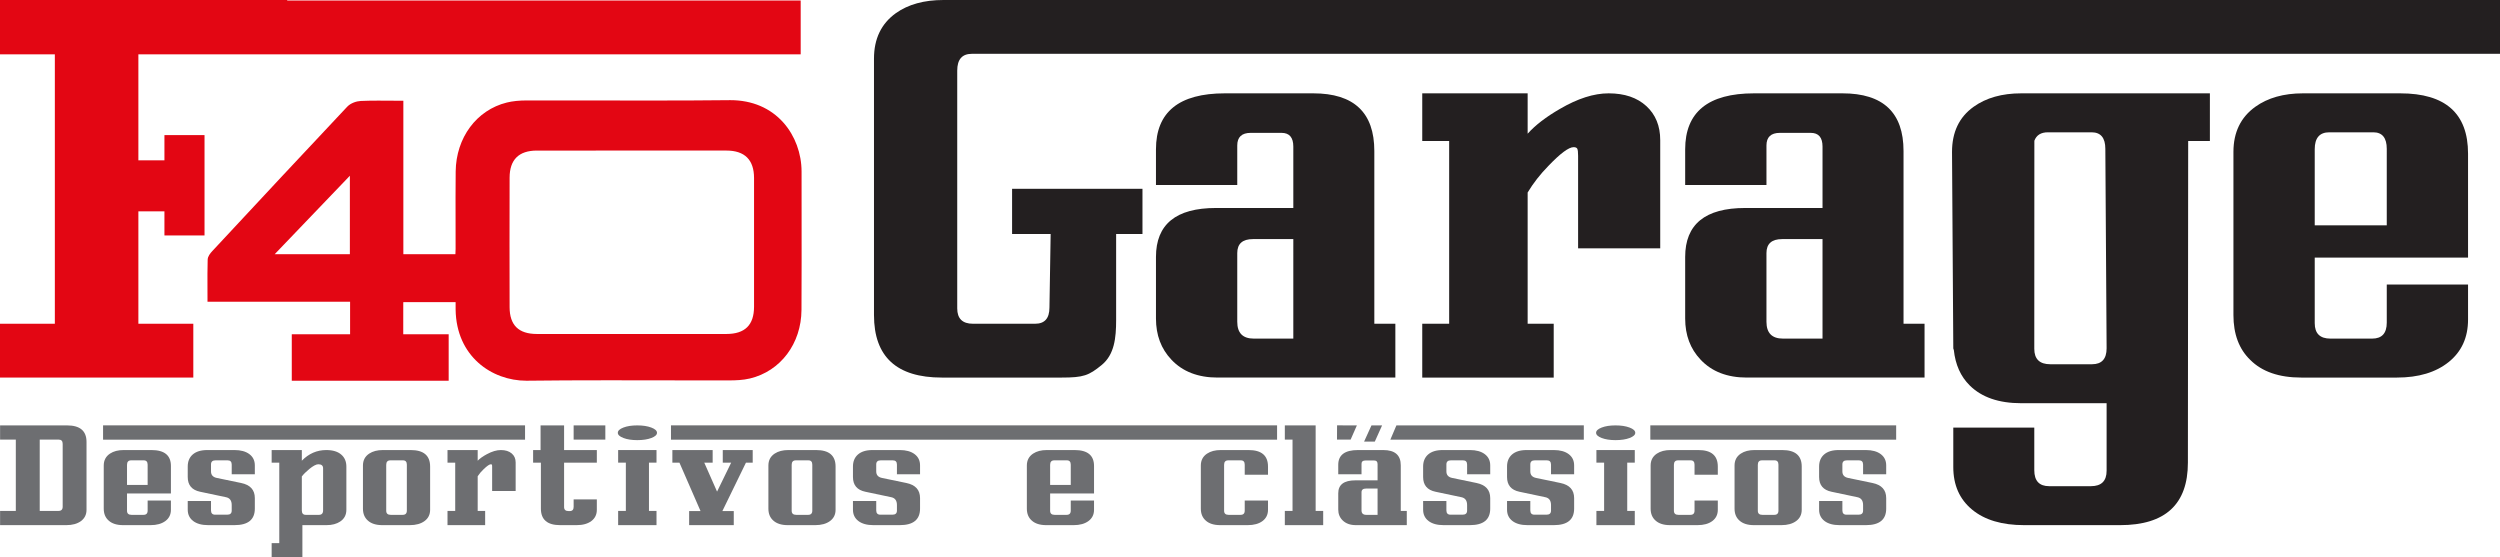<?xml version="1.0" encoding="utf-8"?>
<!-- Generator: Adobe Illustrator 16.0.0, SVG Export Plug-In . SVG Version: 6.00 Build 0)  -->
<!DOCTYPE svg PUBLIC "-//W3C//DTD SVG 1.1//EN" "http://www.w3.org/Graphics/SVG/1.1/DTD/svg11.dtd">
<svg version="1.1" id="Layer_1" xmlns="http://www.w3.org/2000/svg" xmlns:xlink="http://www.w3.org/1999/xlink" x="0px" y="0px"
	 width="1123.9px" height="250.562px" viewBox="0 0 1123.9 250.562" enable-background="new 0 0 1123.9 250.562"
	 xml:space="preserve">
<g>
	<g>
		<path fill-rule="evenodd" clip-rule="evenodd" fill="#231F20" d="M617.841,67.889c0-17.284-9.159-25.928-27.471-25.928h-39.695
			c-20.666,0-31,8.401-31,25.204v16.003h36.546V65.4c0-3.78,2.016-5.67,6.048-5.67h13.86c3.528,0,5.292,2.06,5.292,6.176v27.596
			h-34.777c-17.979,0-26.969,7.341-26.969,22.017v27.675c0,7.465,2.312,13.632,6.933,18.494c5.04,5.368,11.972,8.053,20.792,8.053
			h79.893v-24.196h-9.451V67.889z M581.421,152.223h-17.767c-4.958,0-7.434-2.52-7.434-7.563v-30.87c0-4.199,2.351-6.3,7.056-6.3
			h18.145V152.223z"/>
		<path fill-rule="evenodd" clip-rule="evenodd" fill="#231F20" d="M723.185,41.961c-6.637,0-13.947,2.337-21.926,7.008
			c-6.218,3.587-11.047,7.301-14.49,11.138V41.961h-47.383v21.424h12.098v82.158h-12.098v24.196h59.1v-24.196h-11.717V86.539
			c2.52-4.193,5.625-8.177,9.324-11.954c5.374-5.619,9.154-8.429,11.34-8.429c0.839,0,1.386,0.232,1.639,0.696
			c0.252,0.465,0.377,1.537,0.377,3.222v41.573h36.922V63.006c0-6.383-2.079-11.486-6.236-15.311
			C735.976,43.874,730.325,41.961,723.185,41.961z"/>
		<path fill-rule="evenodd" clip-rule="evenodd" fill="#231F20" d="M855.749,67.889c0-17.284-9.156-25.928-27.472-25.928h-39.693
			c-20.666,0-30.999,8.401-30.999,25.204v16.003h36.545V65.4c0-3.78,2.018-5.67,6.049-5.67h13.861c3.527,0,5.292,2.06,5.292,6.176
			v27.596h-34.777c-17.98,0-26.97,7.341-26.97,22.017v27.675c0,7.465,2.31,13.632,6.932,18.494
			c5.042,5.368,11.972,8.053,20.792,8.053h79.891v-24.196h-9.45V67.889z M819.332,152.223h-17.768c-4.957,0-7.435-2.52-7.435-7.563
			v-30.87c0-4.199,2.351-6.3,7.058-6.3h18.145V152.223z"/>
		<path fill-rule="evenodd" clip-rule="evenodd" fill="#231F20" d="M993.48,41.961h-84.804c-8.654,0-15.796,2.018-21.424,6.049
			c-6.47,4.621-9.703,11.385-9.703,20.289l0.572,88.229c0,0.247,0.084,0.5,0.232,0.759c0.69,6.621,3.073,11.983,7.202,16.041
			c5.376,5.292,13.062,7.938,23.061,7.938h38.431v30.369c0,4.62-2.35,6.933-7.055,6.933h-18.774c-4.456,0-6.683-2.396-6.683-7.184
			v-19.155h-36.414v17.768c0,8.066,2.813,14.43,8.441,19.093c5.629,4.663,13.442,6.994,23.439,6.994h43.096
			c20.33,0,30.493-9.369,30.493-28.101l0.128-144.597h9.761V41.961z M940.495,163.749H921.72c-4.787,0-7.184-2.314-7.184-6.949
			l0.033-93.523c0.925-2.514,2.935-3.799,6.077-3.799h19.657c4.114,0,6.173,2.484,6.173,7.445l0.571,89.636
			C947.048,161.354,944.864,163.749,940.495,163.749z"/>
		<path fill-rule="evenodd" clip-rule="evenodd" fill="#231F20" d="M1079.042,41.961h-43.727c-8.654,0-15.795,2.018-21.422,6.049
			c-6.552,4.706-9.83,11.467-9.83,20.289v73.338c0,8.568,2.52,15.29,7.561,20.161c5.293,5.292,12.937,7.941,22.936,7.941h42.969
			c9.745,0,17.517-2.332,23.313-6.995c5.796-4.662,8.692-11.027,8.692-19.092v-15.75h-36.541v17.138
			c0,4.787-2.187,7.183-6.552,7.183h-18.775c-4.708,0-7.058-2.312-7.058-6.933v-29.486h68.926V69.055
			C1109.534,50.993,1099.371,41.961,1079.042,41.961z M1072.993,101.313h-32.385V67.084c0-5.071,2.184-7.607,6.553-7.607h19.781
			c4.033,0,6.051,2.487,6.051,7.458V101.313z"/>
		<path fill-rule="evenodd" clip-rule="evenodd" fill="#231F20" d="M1006.335,0h-2.271H879.062h-1.512H760.483h-2.898H641.151
			h-1.766H522.701h-3.026h-95.514c-8.739,0-15.879,1.975-21.424,5.923c-6.552,4.706-9.828,11.51-9.828,20.413v115.301
			c0,18.735,10.164,28.103,30.495,28.103h53.933c9.744,0,12.163-0.928,17.919-5.632c5.753-4.705,6.513-12.185,6.513-20.25v-38.664
			h11.841V84.869h-58.616v20.324h17.338l-0.54,33.063c0,4.86-2.142,7.286-6.426,7.286h-27.975c-4.704,0-7.057-2.304-7.057-6.917
			V31.74c0-5.029,2.184-7.545,6.554-7.545h82.787h3.026h116.685h1.766h116.434h2.898H877.55h1.512h125.002h2.271H1123.9V0H1006.335z
			"/>
	</g>
	<g>
		<path fill-rule="evenodd" clip-rule="evenodd" fill="#6D6E71" d="M30.163,191.24H0.036v6.391h7.071v32.06H0.036v6.392h29.73
			c2.791,0,5.009-0.616,6.657-1.85c1.646-1.231,2.47-2.913,2.47-5.042v-30.527C38.894,193.716,35.984,191.24,30.163,191.24z
			 M28.178,227.797c0,1.263-0.637,1.894-1.911,1.894H17.86v-32.06h8.551c1.179,0,1.767,0.642,1.767,1.927V227.797z"/>
		<path fill-rule="evenodd" clip-rule="evenodd" fill="#6D6E71" d="M68.105,202.325h-12.52c-2.479,0-4.523,0.531-6.134,1.598
			c-1.876,1.243-2.813,3.028-2.813,5.359v19.375c0,2.265,0.721,4.039,2.164,5.326c1.516,1.398,3.703,2.099,6.566,2.099h12.304
			c2.79,0,5.016-0.616,6.675-1.85c1.659-1.231,2.49-2.913,2.49-5.042v-4.163H66.374v4.53c0,1.266-0.627,1.896-1.877,1.896h-5.376
			c-1.349,0-2.02-0.608-2.02-1.83v-7.79h19.736v-12.351C76.838,204.712,73.926,202.325,68.105,202.325z M66.374,218.006h-9.272
			v-9.045c0-1.339,0.624-2.01,1.876-2.01h5.664c1.154,0,1.732,0.657,1.732,1.971V218.006z"/>
		<path fill-rule="evenodd" clip-rule="evenodd" fill="#6D6E71" d="M112.106,204.156c-1.634-1.221-3.86-1.831-6.674-1.831H93.165
			c-2.861,0-5.062,0.688-6.603,2.063c-1.443,1.311-2.165,3.096-2.165,5.36v4.692c0,3.642,1.853,5.849,5.557,6.625l11.689,2.466
			c1.685,0.355,2.525,1.528,2.525,3.526v2.499c0,1.221-0.676,1.828-2.028,1.828H96.71c-1.233,0-1.85-0.651-1.85-1.962v-4.196H84.397
			v3.896c0,2.153,0.812,3.85,2.438,5.093c1.623,1.243,3.876,1.865,6.762,1.865h11.836c6.086,0,9.128-2.476,9.128-7.425v-4.727
			c0-3.683-2.044-5.947-6.134-6.791l-10.972-2.276c-1.73-0.357-2.595-1.334-2.595-2.938v-3.136c0-1.225,0.675-1.838,2.02-1.838
			h5.449c1.228,0,1.84,0.644,1.84,1.933v4.325h10.392v-3.993C114.561,207.065,113.743,205.378,112.106,204.156z"/>
		<path fill-rule="evenodd" clip-rule="evenodd" fill="#6D6E71" d="M146.693,202.325c-4.233,0-7.901,1.598-11.003,4.792v-4.792
			h-13.566v5.658h3.428v36.186h-3.428v6.393h13.818v-14.479h10.824c2.477,0,4.521-0.533,6.133-1.599
			c1.876-1.222,2.815-2.997,2.815-5.326v-19.375c0-2.265-0.747-4.05-2.238-5.359C151.913,203.024,149.652,202.325,146.693,202.325z
			 M145.251,229.454c0,1.332-0.626,1.999-1.877,1.999h-5.916c-1.18,0-1.768-0.655-1.768-1.966v-15.303
			c0.794-1.022,1.911-2.135,3.354-3.334c1.756-1.42,3.104-2.135,4.041-2.135c1.443,0,2.165,0.601,2.165,1.802V229.454z"/>
		<path fill-rule="evenodd" clip-rule="evenodd" fill="#6D6E71" d="M184.636,202.325h-12.52c-2.478,0-4.523,0.531-6.135,1.598
			c-1.875,1.243-2.814,3.028-2.814,5.359v19.375c0,2.265,0.723,4.039,2.166,5.326c1.514,1.398,3.703,2.099,6.566,2.099h12.303
			c2.791,0,5.016-0.616,6.675-1.85c1.66-1.231,2.489-2.913,2.489-5.042v-19.441C193.366,204.801,190.457,202.325,184.636,202.325z
			 M182.903,229.554c0,1.266-0.625,1.899-1.876,1.899h-5.376c-1.348,0-2.021-0.612-2.021-1.835v-20.663
			c0-1.335,0.627-2.004,1.877-2.004h5.665c1.154,0,1.731,0.657,1.731,1.968V229.554z"/>
		<path fill-rule="evenodd" clip-rule="evenodd" fill="#6D6E71" d="M225.174,202.325c-1.901,0-3.993,0.618-6.278,1.851
			c-1.779,0.949-3.163,1.929-4.148,2.941v-4.792h-13.566v5.658h3.463v21.707h-3.463v6.392h16.922v-6.392h-3.355V214.1
			c0.722-1.105,1.611-2.158,2.67-3.154c1.539-1.485,2.621-2.229,3.247-2.229c0.24,0,0.397,0.062,0.47,0.184
			c0.071,0.125,0.108,0.408,0.108,0.853v10.981h10.571v-12.851c0-1.684-0.596-3.032-1.786-4.043S227.218,202.325,225.174,202.325z"
			/>
		<rect x="257.884" y="191.24" fill-rule="evenodd" clip-rule="evenodd" fill="#6D6E71" width="14.252" height="6.391"/>
		<path fill-rule="evenodd" clip-rule="evenodd" fill="#6D6E71" d="M253.591,191.24h-10.572v11.085h-3.355v5.658h3.5v20.674
			c0,4.949,2.882,7.425,8.646,7.425h7.386c2.81,0,5.032-0.616,6.667-1.85c1.632-1.231,2.449-2.913,2.449-5.042v-4.693h-10.428v3.361
			c0,1.266-0.584,1.898-1.753,1.898h-0.538c-1.335,0-2.002-0.6-2.002-1.799v-19.975h14.721v-5.658h-14.721V191.24z"/>
		<path fill-rule="evenodd" clip-rule="evenodd" fill="#6D6E71" d="M292.794,192.206c-1.706-0.645-3.812-0.966-6.313-0.966
			c-2.477,0-4.551,0.321-6.223,0.966c-1.674,0.644-2.509,1.432-2.509,2.364c0,0.907,0.835,1.685,2.509,2.328
			c1.672,0.644,3.746,0.966,6.223,0.966c2.551,0,4.666-0.322,6.351-0.966s2.525-1.421,2.525-2.328
			C295.356,193.638,294.503,192.85,292.794,192.206z"/>
		<polygon fill-rule="evenodd" clip-rule="evenodd" fill="#6D6E71" points="277.893,207.983 281.357,207.983 281.357,229.69 
			277.893,229.69 277.893,236.082 295.14,236.082 295.14,229.69 291.748,229.69 291.748,207.983 295.14,207.983 295.14,202.325 
			277.893,202.325 		"/>
		<polygon fill-rule="evenodd" clip-rule="evenodd" fill="#6D6E71" points="324.928,207.983 328.708,207.983 322.361,221.012 
			316.604,207.983 320.382,207.983 320.382,202.325 302.271,202.325 302.271,207.983 305.444,207.983 314.935,229.757 
			309.81,229.757 309.81,236.082 329.871,236.082 329.871,229.757 324.747,229.757 335.355,207.983 338.386,207.983 
			338.386,202.325 324.928,202.325 		"/>
		<path fill-rule="evenodd" clip-rule="evenodd" fill="#6D6E71" d="M366.909,202.325h-12.521c-2.477,0-4.521,0.531-6.134,1.598
			c-1.875,1.243-2.813,3.028-2.813,5.359v19.375c0,2.265,0.722,4.039,2.164,5.326c1.517,1.398,3.706,2.099,6.567,2.099h12.303
			c2.791,0,5.016-0.616,6.675-1.85c1.66-1.231,2.489-2.913,2.489-5.042v-19.441C375.64,204.801,372.73,202.325,366.909,202.325z
			 M365.177,229.554c0,1.266-0.625,1.899-1.876,1.899h-5.376c-1.346,0-2.02-0.612-2.02-1.835v-20.663
			c0-1.335,0.625-2.004,1.875-2.004h5.664c1.155,0,1.732,0.657,1.732,1.968V229.554z"/>
		<path fill-rule="evenodd" clip-rule="evenodd" fill="#6D6E71" d="M411.165,204.156c-1.636-1.221-3.859-1.831-6.675-1.831h-12.267
			c-2.863,0-5.064,0.688-6.603,2.063c-1.443,1.311-2.165,3.096-2.165,5.36v4.692c0,3.642,1.852,5.849,5.557,6.625l11.689,2.466
			c1.684,0.355,2.525,1.528,2.525,3.526v2.499c0,1.221-0.676,1.828-2.028,1.828h-5.434c-1.229,0-1.846-0.651-1.846-1.962v-4.196
			h-10.464v3.896c0,2.153,0.812,3.85,2.435,5.093c1.624,1.243,3.88,1.865,6.767,1.865h11.833c6.085,0,9.129-2.476,9.129-7.425
			v-4.727c0-3.683-2.046-5.947-6.134-6.791l-10.975-2.276c-1.729-0.357-2.591-1.334-2.591-2.938v-3.136
			c0-1.225,0.673-1.838,2.021-1.838h5.448c1.226,0,1.839,0.644,1.839,1.933v4.325h10.392v-3.993
			C413.619,207.065,412.8,205.378,411.165,204.156z"/>
		<path fill-rule="evenodd" clip-rule="evenodd" fill="#6D6E71" d="M483.102,202.325h-12.52c-2.479,0-4.524,0.531-6.135,1.598
			c-1.876,1.243-2.813,3.028-2.813,5.359v19.375c0,2.265,0.721,4.039,2.165,5.326c1.515,1.398,3.702,2.099,6.566,2.099h12.304
			c2.789,0,5.015-0.616,6.675-1.85c1.659-1.231,2.489-2.913,2.489-5.042v-4.163H481.37v4.53c0,1.266-0.628,1.896-1.876,1.896h-5.377
			c-1.349,0-2.021-0.608-2.021-1.83v-7.79h19.736v-12.351C491.833,204.712,488.921,202.325,483.102,202.325z M481.37,218.006h-9.273
			v-9.045c0-1.339,0.624-2.01,1.877-2.01h5.664c1.154,0,1.732,0.657,1.732,1.971V218.006z"/>
		<path fill-rule="evenodd" clip-rule="evenodd" fill="#6D6E71" d="M561.313,202.325h-12.52c-2.479,0-4.522,0.531-6.134,1.598
			c-1.876,1.243-2.813,3.028-2.813,5.359v19.375c0,2.265,0.721,4.039,2.164,5.326c1.516,1.398,3.704,2.099,6.567,2.099h12.304
			c2.836,0,5.074-0.616,6.71-1.85c1.635-1.231,2.454-2.913,2.454-5.042v-4.163h-10.464v4.53c0,1.266-0.626,1.896-1.877,1.896h-5.376
			c-1.347,0-2.02-0.612-2.02-1.835v-20.663c0-1.335,0.624-2.004,1.876-2.004h5.665c1.154,0,1.731,0.661,1.731,1.976v4.482h10.464
			v-3.66C570.046,204.801,567.134,202.325,561.313,202.325z"/>
		<polygon fill-rule="evenodd" clip-rule="evenodd" fill="#6D6E71" points="591.462,191.24 577.607,191.24 577.607,197.631 
			581.071,197.631 581.071,229.69 577.607,229.69 577.607,236.082 594.853,236.082 594.853,229.69 591.462,229.69 		"/>
		<path fill-rule="evenodd" clip-rule="evenodd" fill="#6D6E71" d="M629.728,209.174c0-4.564-2.621-6.849-7.865-6.849h-11.365
			c-5.918,0-8.876,2.22-8.876,6.657v4.227h10.464v-4.692c0-0.999,0.576-1.499,1.731-1.499h3.97c1.009,0,1.514,0.544,1.514,1.632
			v7.292h-9.957c-5.148,0-7.722,1.938-7.722,5.816v7.311c0,1.974,0.662,3.601,1.984,4.886c1.443,1.417,3.427,2.128,5.954,2.128
			h22.875v-6.392h-2.707V209.174z M619.3,231.453h-5.087c-1.418,0-2.128-0.664-2.128-1.996V221.3c0-1.109,0.674-1.665,2.021-1.665
			h5.194V231.453z"/>
		<polygon fill-rule="evenodd" clip-rule="evenodd" fill="#6D6E71" points="610,191.24 601.091,191.223 601.061,197.631 
			607.187,197.631 		"/>
		<polygon fill-rule="evenodd" clip-rule="evenodd" fill="#6D6E71" points="621.334,191.24 616.56,191.24 613.239,198.531 
			618.054,198.531 		"/>
		<path fill-rule="evenodd" clip-rule="evenodd" fill="#6D6E71" d="M667.49,204.156c-1.638-1.221-3.861-1.831-6.675-1.831h-12.268
			c-2.864,0-5.065,0.688-6.604,2.063c-1.443,1.311-2.164,3.096-2.164,5.36v4.692c0,3.642,1.851,5.849,5.556,6.625l11.69,2.466
			c1.683,0.355,2.525,1.528,2.525,3.526v2.499c0,1.221-0.677,1.828-2.029,1.828h-5.433c-1.231,0-1.847-0.651-1.847-1.962v-4.196
			H639.78v3.896c0,2.153,0.811,3.85,2.435,5.093c1.623,1.243,3.88,1.865,6.766,1.865h11.835c6.083,0,9.127-2.476,9.127-7.425v-4.727
			c0-3.683-2.045-5.947-6.136-6.791l-10.971-2.276c-1.729-0.357-2.593-1.334-2.593-2.938v-3.136c0-1.225,0.672-1.838,2.021-1.838
			h5.448c1.227,0,1.84,0.644,1.84,1.933v4.325h10.391v-3.993C669.942,207.065,669.125,205.378,667.49,204.156z"/>
		<path fill-rule="evenodd" clip-rule="evenodd" fill="#6D6E71" d="M705.215,204.156c-1.636-1.221-3.861-1.831-6.675-1.831h-12.268
			c-2.862,0-5.063,0.688-6.603,2.063c-1.442,1.311-2.165,3.096-2.165,5.36v4.692c0,3.642,1.853,5.849,5.557,6.625l11.689,2.466
			c1.684,0.355,2.525,1.528,2.525,3.526v2.499c0,1.221-0.677,1.828-2.027,1.828h-5.434c-1.231,0-1.848-0.651-1.848-1.962v-4.196
			h-10.463v3.896c0,2.153,0.812,3.85,2.436,5.093c1.624,1.243,3.878,1.865,6.765,1.865h11.835c6.085,0,9.128-2.476,9.128-7.425
			v-4.727c0-3.683-2.045-5.947-6.135-6.791l-10.973-2.276c-1.729-0.357-2.593-1.334-2.593-2.938v-3.136
			c0-1.225,0.673-1.838,2.021-1.838h5.447c1.228,0,1.84,0.644,1.84,1.933v4.325h10.392v-3.993
			C707.668,207.065,706.85,205.378,705.215,204.156z"/>
		<path fill-rule="evenodd" clip-rule="evenodd" fill="#6D6E71" d="M732.584,192.206c-1.707-0.645-3.813-0.966-6.313-0.966
			c-2.479,0-4.554,0.321-6.224,0.966c-1.673,0.644-2.509,1.432-2.509,2.364c0,0.907,0.836,1.685,2.509,2.328
			c1.67,0.644,3.744,0.966,6.224,0.966c2.549,0,4.665-0.322,6.351-0.966c1.683-0.644,2.525-1.421,2.525-2.328
			C735.146,193.638,734.292,192.85,732.584,192.206z"/>
		<polygon fill-rule="evenodd" clip-rule="evenodd" fill="#6D6E71" points="717.683,207.983 721.147,207.983 721.147,229.69 
			717.683,229.69 717.683,236.082 734.93,236.082 734.93,229.69 731.538,229.69 731.538,207.983 734.93,207.983 734.93,202.325 
			717.683,202.325 		"/>
		<path fill-rule="evenodd" clip-rule="evenodd" fill="#6D6E71" d="M763.526,202.325h-12.521c-2.479,0-4.522,0.531-6.134,1.598
			c-1.875,1.243-2.814,3.028-2.814,5.359v19.375c0,2.265,0.723,4.039,2.165,5.326c1.517,1.398,3.704,2.099,6.566,2.099h12.304
			c2.838,0,5.076-0.616,6.711-1.85c1.635-1.231,2.453-2.913,2.453-5.042v-4.163h-10.463v4.53c0,1.266-0.626,1.896-1.876,1.896
			h-5.376c-1.348,0-2.021-0.612-2.021-1.835v-20.663c0-1.335,0.625-2.004,1.877-2.004h5.664c1.155,0,1.732,0.661,1.732,1.976v4.482
			h10.463v-3.66C772.257,204.801,769.347,202.325,763.526,202.325z"/>
		<path fill-rule="evenodd" clip-rule="evenodd" fill="#6D6E71" d="M801.251,202.325H788.73c-2.478,0-4.522,0.531-6.133,1.598
			c-1.877,1.243-2.814,3.028-2.814,5.359v19.375c0,2.265,0.722,4.039,2.164,5.326c1.516,1.398,3.704,2.099,6.567,2.099h12.304
			c2.789,0,5.015-0.616,6.675-1.85c1.658-1.231,2.489-2.913,2.489-5.042v-19.441C809.982,204.801,807.07,202.325,801.251,202.325z
			 M799.519,229.554c0,1.266-0.626,1.899-1.875,1.899h-5.376c-1.349,0-2.021-0.612-2.021-1.835v-20.663
			c0-1.335,0.624-2.004,1.876-2.004h5.664c1.156,0,1.732,0.657,1.732,1.968V229.554z"/>
		<path fill-rule="evenodd" clip-rule="evenodd" fill="#6D6E71" d="M845.506,204.156c-1.636-1.221-3.86-1.831-6.675-1.831h-12.267
			c-2.863,0-5.064,0.688-6.604,2.063c-1.443,1.311-2.164,3.096-2.164,5.36v4.692c0,3.642,1.853,5.849,5.556,6.625l11.689,2.466
			c1.684,0.355,2.526,1.528,2.526,3.526v2.499c0,1.221-0.677,1.828-2.028,1.828h-5.434c-1.23,0-1.846-0.651-1.846-1.962v-4.196
			h-10.464v3.896c0,2.153,0.812,3.85,2.435,5.093c1.624,1.243,3.879,1.865,6.766,1.865h11.834c6.085,0,9.128-2.476,9.128-7.425
			v-4.727c0-3.683-2.045-5.947-6.135-6.791l-10.973-2.276c-1.728-0.357-2.591-1.334-2.591-2.938v-3.136
			c0-1.225,0.672-1.838,2.02-1.838h5.448c1.227,0,1.84,0.644,1.84,1.933v4.325h10.391v-3.993
			C847.959,207.065,847.141,205.378,845.506,204.156z"/>
		<rect x="46.336" y="191.223" fill-rule="evenodd" clip-rule="evenodd" fill="#6D6E71" width="189.704" height="6.439"/>
		<polygon fill-rule="evenodd" clip-rule="evenodd" fill="#6D6E71" points="301.644,197.662 574.122,197.662 574.122,197.631 
			574.122,191.24 574.122,191.223 301.644,191.223 		"/>
		<polygon fill-rule="evenodd" clip-rule="evenodd" fill="#6D6E71" points="625.04,197.662 712.019,197.662 712.019,191.223 
			627.771,191.24 		"/>
		<rect x="741.919" y="191.223" fill-rule="evenodd" clip-rule="evenodd" fill="#6D6E71" width="110.519" height="6.439"/>
	</g>
	<g>
		<path fill-rule="evenodd" clip-rule="evenodd" fill="#E30613" d="M360.366,95.529c-0.007-6.131-0.014-12.261-0.014-18.393
			c0-8.11-2.939-16.091-8.06-21.897c-5.894-6.682-14.174-10.214-23.949-10.214l-0.447,0.003
			c-10.454,0.115-21.896,0.169-36.006,0.169c-7.455,0-14.912-0.014-22.369-0.029c-10.846-0.021-21.692-0.04-32.537-0.018
			c-3.638,0.007-6.539,0.308-9.131,0.946c-13.59,3.353-22.833,15.803-22.994,30.978c-0.082,7.68-0.066,15.486-0.049,23.035
			c0.008,3.927,0.016,7.856,0.012,11.786c-0.001,0.786-0.044,1.574-0.09,2.371H181.33v-68.98h-1.422
			c-1.713,0-3.401-0.014-5.069-0.026c-1.638-0.013-3.256-0.025-4.86-0.025c-3.055,0-5.527,0.049-7.779,0.153
			c-1.909,0.09-4.538,0.929-6.111,2.596c-19.541,20.75-38.229,40.81-60.629,64.875c-0.953,1.024-2.053,2.39-2.096,3.857
			c-0.123,4.213-0.107,8.402-0.091,12.836c0.006,1.532,0.012,3.092,0.012,4.688v1.42h64.106v14.615h-26.218v0.459v19.759v0.663
			h70.536v-20.881h-20.421v-2.16c-0.002-4.072-0.002-7.966,0.01-11.857c0-0.142,0.011-0.283,0.027-0.428h23.504v0.242
			c-0.005,1.112-0.008,2.143,0.007,3.171c0.311,20.952,16.238,31.913,31.812,31.913l0.472-0.004
			c10.641-0.133,22.294-0.193,36.675-0.193c7.542,0,15.086,0.016,22.628,0.033c10.417,0.02,20.835,0.042,31.255,0.022
			c3.063-0.006,6.336-0.114,9.48-0.867c13.775-3.293,23.084-15.691,23.164-30.845C360.399,124.71,360.382,109.876,360.366,95.529z
			 M157.286,114.278H123.49l33.796-35.268V114.278z M338.987,137.888c-0.008,8.232-4.072,12.242-12.422,12.256
			c-5.555,0.012-11.109,0.015-16.664,0.015l-25.938-0.009l-25.569,0.006c-5.678,0-11.357-0.003-17.034-0.012
			c-8.233-0.014-12.245-3.96-12.265-12.064c-0.048-18.354-0.048-37.398,0.002-58.22c0.019-8.068,4.136-12.161,12.24-12.17
			c28.405-0.019,56.807-0.022,85.21-0.005c8.246,0.005,12.432,4.155,12.44,12.335C339.009,99.307,339.007,118.599,338.987,137.888z"
			/>
		<polygon fill-rule="evenodd" clip-rule="evenodd" fill="#E30613" points="73.925,72.078 62.207,72.078 62.207,24.427 
			359.955,24.427 359.955,0.228 129.119,0.228 129.119,0 -0.042,0 -0.042,0.228 -0.212,0.228 -0.212,24.427 24.655,24.427 
			24.655,145.542 -0.042,145.542 -0.042,169.736 86.905,169.736 86.905,145.542 62.207,145.542 62.207,95.011 73.925,95.011 
			73.925,105.849 91.945,105.849 91.945,60.737 73.925,60.737 		"/>
	</g>
</g>
</svg>
